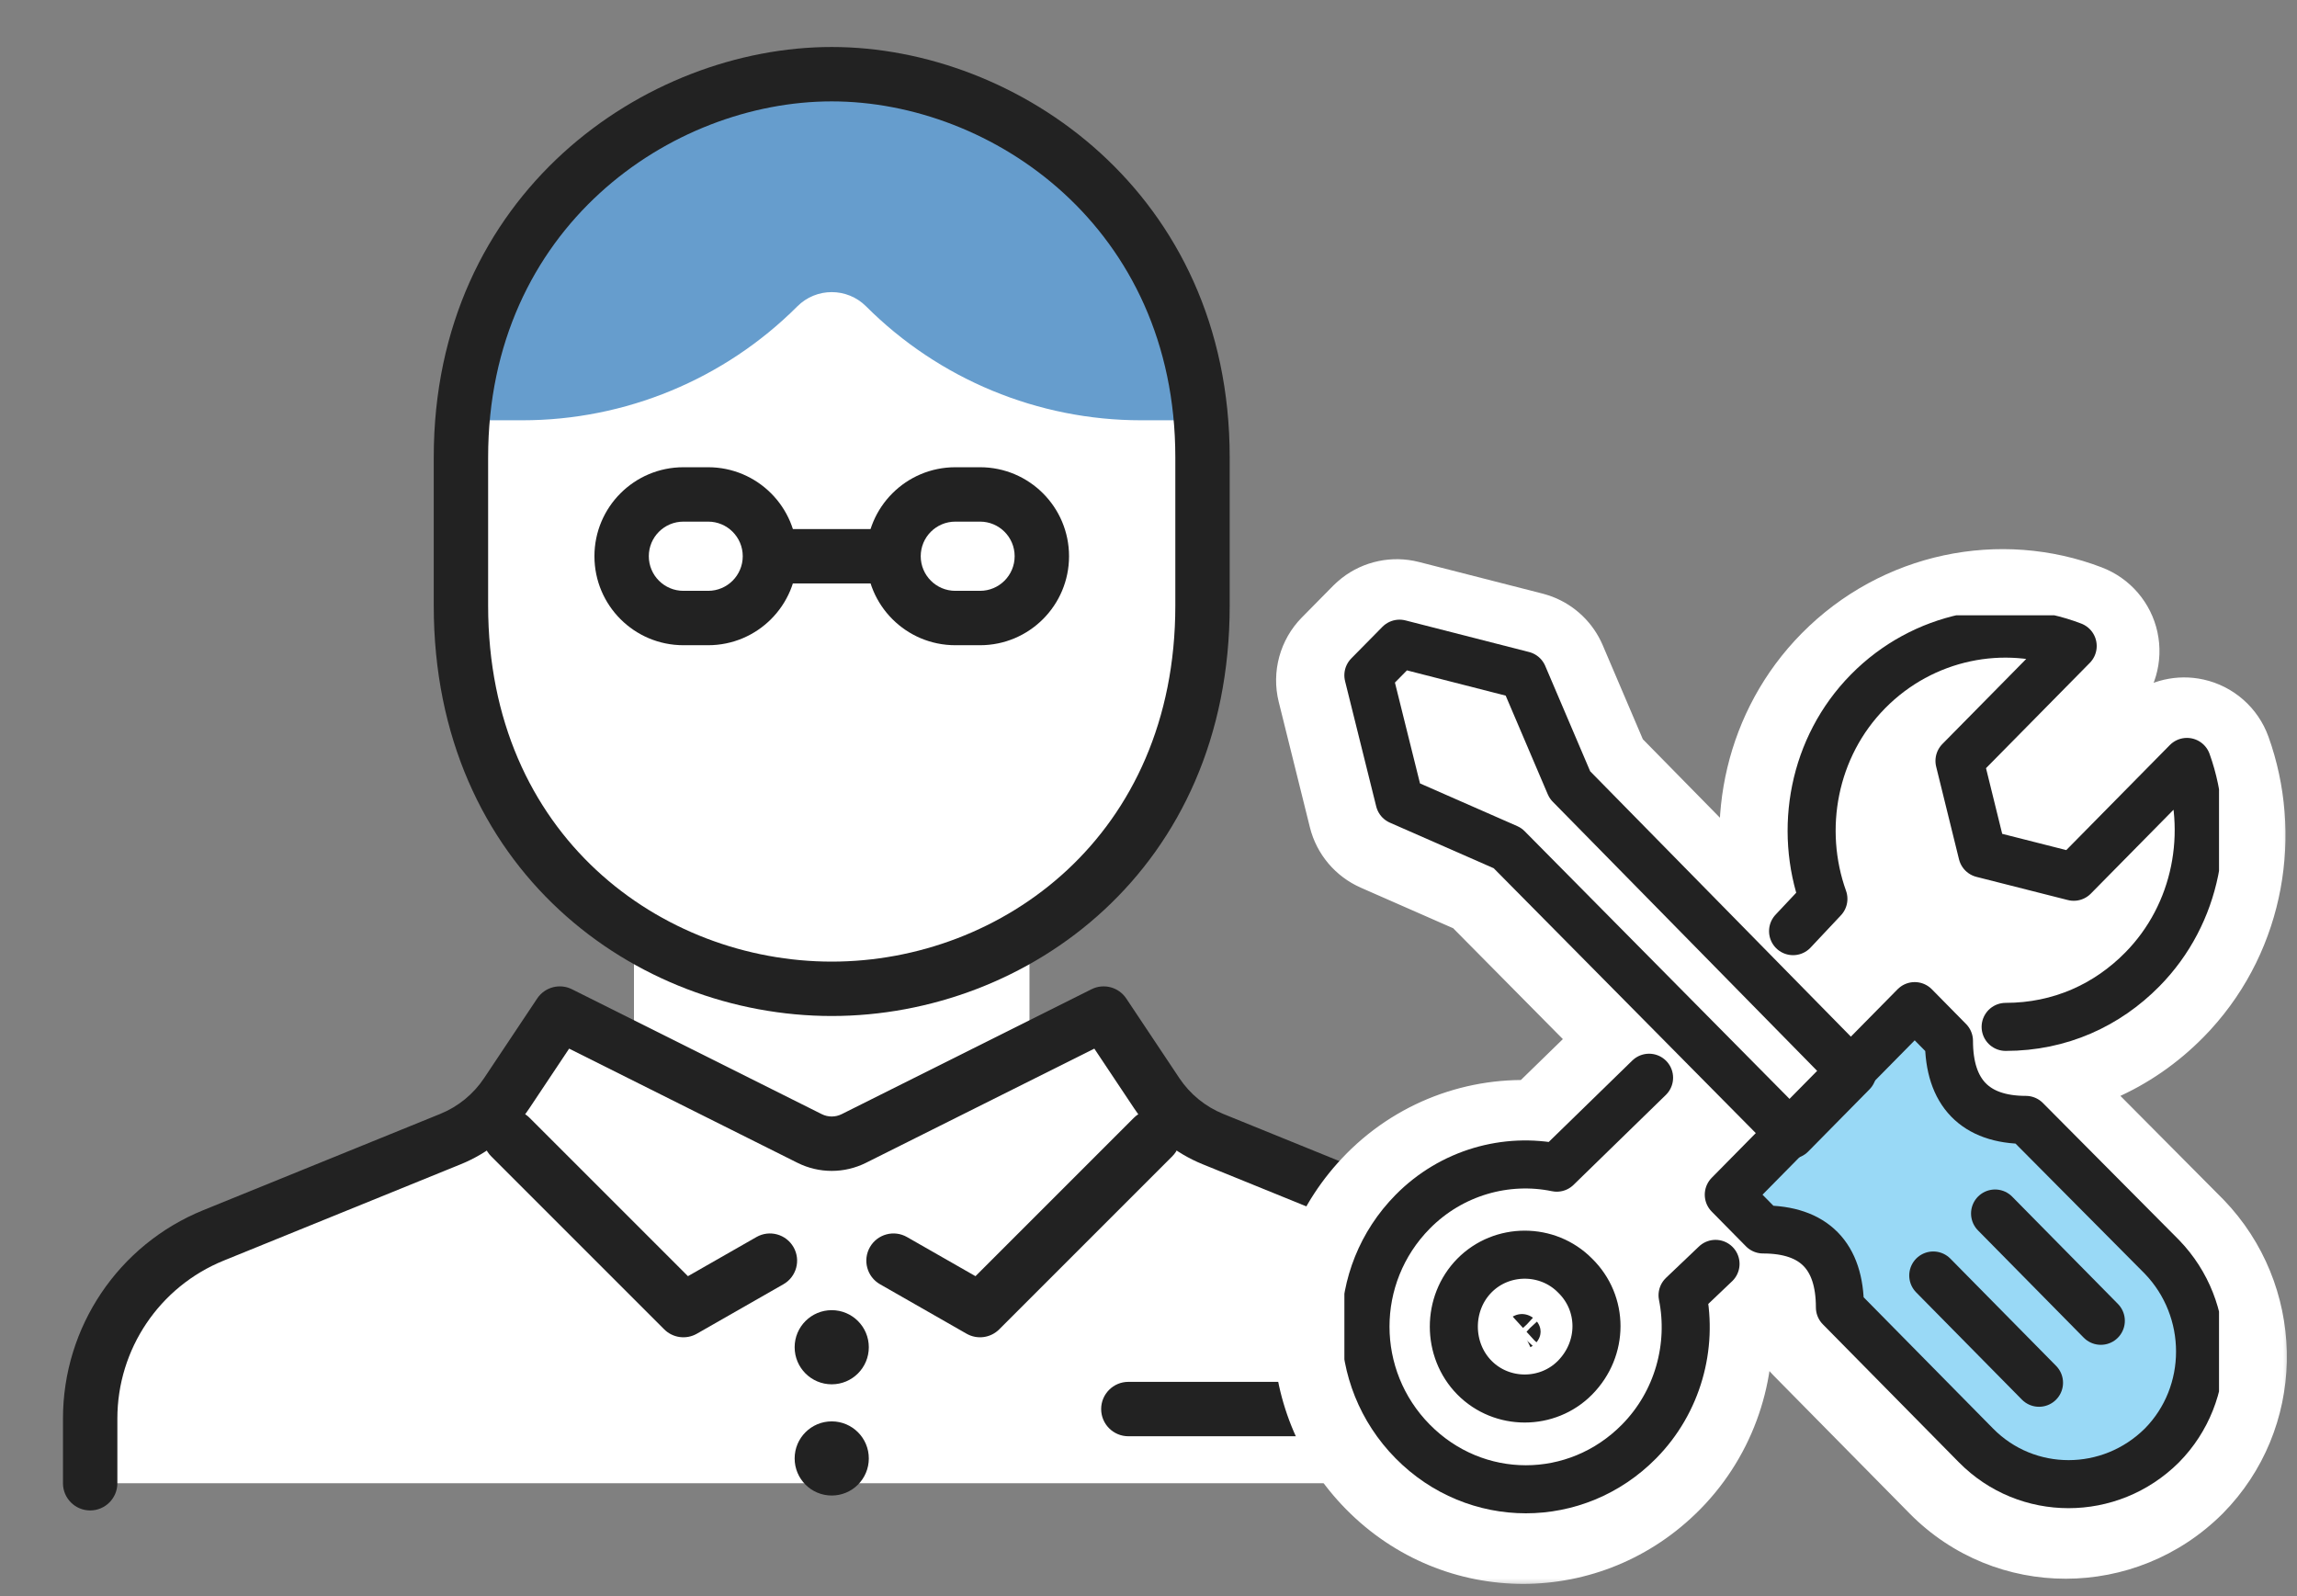 <svg width="118" height="82" viewBox="0 0 118 82" fill="none" xmlns="http://www.w3.org/2000/svg">
<rect x="0" y="0" width="118" height="82" fill="#808080" stroke="none"/>
<path d="M4.632 71.892V75.558C4.632 75.909 4.916 76.194 5.267 76.194H80.187C80.538 76.194 80.822 75.909 80.822 75.558V71.892C80.822 68.59 79.22 65.516 76.563 63.622C76.041 63.249 75.449 62.994 74.843 62.783L62.515 58.482C61.211 58.027 60.09 57.159 59.324 56.009L56.695 52.066C56.695 52.066 45.989 57.272 42.727 58.416C39.465 57.272 28.759 52.066 28.759 52.066L26.13 56.009C25.364 57.159 24.243 58.027 22.939 58.482L10.61 62.783C10.005 62.994 9.412 63.249 8.89 63.622C6.234 65.516 4.632 68.59 4.632 71.892Z" fill="white"/>
<path d="M23.679 22.86C23.679 12.34 32.207 3.812 42.727 3.812C53.246 3.812 61.775 12.34 61.775 22.86V31.749C61.775 42.269 53.246 50.797 42.727 50.797C32.207 50.797 23.679 42.269 23.679 31.749V22.86Z" fill="white"/>
<path d="M32.568 46.987H52.886V60.955H32.568V46.987Z" fill="white"/>
<path d="M42.727 3.812C30.536 3.812 23.679 15.664 23.679 21.59H26.83C32.13 21.59 37.213 19.485 40.96 15.738C41.936 14.762 43.517 14.762 44.493 15.738C48.24 19.485 53.323 21.59 58.623 21.59H61.774C61.774 15.664 54.917 3.812 42.727 3.812Z" fill="#669DCD"/>
<path fill-rule="evenodd" clip-rule="evenodd" d="M27.596 51.292C27.987 50.706 28.753 50.502 29.383 50.818L42.216 57.234C42.538 57.395 42.916 57.395 43.238 57.234L56.071 50.818C56.701 50.502 57.467 50.706 57.857 51.292L60.583 55.381C61.134 56.207 61.92 56.849 62.84 57.222L75.013 62.167C79.369 63.937 82.219 68.171 82.219 72.873V76.194C82.219 76.965 81.594 77.591 80.822 77.591C80.051 77.591 79.425 76.965 79.425 76.194V72.873C79.425 69.308 77.265 66.098 73.961 64.756L61.789 59.81C60.35 59.226 59.12 58.223 58.259 56.931L56.217 53.868L44.487 59.733C43.379 60.287 42.075 60.287 40.967 59.733L29.237 53.868L27.195 56.931C26.334 58.223 25.104 59.226 23.665 59.81L11.493 64.756C8.189 66.098 6.029 69.308 6.029 72.873V76.194C6.029 76.965 5.403 77.591 4.632 77.591C3.86 77.591 3.235 76.965 3.235 76.194V72.873C3.235 68.171 6.084 63.937 10.441 62.167L22.614 57.222C23.534 56.849 24.32 56.207 24.87 55.381L27.596 51.292Z" fill="#222222"/>
<path fill-rule="evenodd" clip-rule="evenodd" d="M56.568 72.383C56.568 71.612 57.194 70.986 57.965 70.986H69.394C70.165 70.986 70.791 71.612 70.791 72.383C70.791 73.155 70.165 73.78 69.394 73.78H57.965C57.194 73.78 56.568 73.155 56.568 72.383Z" fill="#222222"/>
<path d="M44.632 69.207C44.632 70.26 43.779 71.112 42.727 71.112C41.675 71.112 40.822 70.26 40.822 69.207C40.822 68.156 41.675 67.303 42.727 67.303C43.779 67.303 44.632 68.156 44.632 69.207Z" fill="#222222"/>
<path d="M44.632 74.92C44.632 75.972 43.779 76.825 42.727 76.825C41.675 76.825 40.822 75.972 40.822 74.92C40.822 73.868 41.675 73.016 42.727 73.016C43.779 73.016 44.632 73.868 44.632 74.92Z" fill="#222222"/>
<path fill-rule="evenodd" clip-rule="evenodd" d="M25.231 57.423C25.776 56.877 26.661 56.877 27.206 57.423L35.341 65.557L38.859 63.547C39.529 63.164 40.382 63.397 40.765 64.067C41.148 64.737 40.915 65.59 40.245 65.972L35.8 68.512C35.254 68.825 34.565 68.733 34.12 68.287L25.231 59.398C24.685 58.853 24.685 57.968 25.231 57.423Z" fill="#222222"/>
<path fill-rule="evenodd" clip-rule="evenodd" d="M60.222 57.423C59.677 56.877 58.792 56.877 58.247 57.423L50.112 65.557L46.594 63.547C45.924 63.164 45.071 63.397 44.688 64.067C44.306 64.737 44.538 65.59 45.208 65.972L49.653 68.512C50.2 68.825 50.888 68.733 51.333 68.287L60.222 59.398C60.768 58.853 60.768 57.968 60.222 57.423Z" fill="#222222"/>
<path fill-rule="evenodd" clip-rule="evenodd" d="M42.727 5.208C34.487 5.208 25.076 11.683 25.076 23.493V31.113C25.076 42.945 34.003 49.398 42.727 49.398C51.451 49.398 60.378 42.945 60.378 31.113V23.494L61.775 23.493L63.171 23.494V31.113C63.171 44.677 52.797 52.192 42.727 52.192C32.657 52.192 22.282 44.677 22.282 31.113V23.493C22.282 9.907 33.189 2.414 42.727 2.414C52.265 2.414 63.171 9.907 63.171 23.494L61.775 23.493L60.378 23.494C60.378 11.684 50.967 5.208 42.727 5.208Z" fill="#222222"/>
<path fill-rule="evenodd" clip-rule="evenodd" d="M30.537 28.573C30.537 26.049 32.583 24.002 35.108 24.002H36.378C38.903 24.002 40.949 26.049 40.949 28.573C40.949 31.098 38.903 33.145 36.378 33.145H35.108C32.583 33.145 30.537 31.098 30.537 28.573ZM35.108 26.796C34.126 26.796 33.33 27.591 33.33 28.573C33.33 29.555 34.126 30.351 35.108 30.351H36.378C37.36 30.351 38.156 29.555 38.156 28.573C38.156 27.591 37.36 26.796 36.378 26.796H35.108Z" fill="#222222"/>
<path fill-rule="evenodd" clip-rule="evenodd" d="M44.505 28.573C44.505 26.049 46.552 24.002 49.077 24.002H50.346C52.871 24.002 54.918 26.049 54.918 28.573C54.918 31.098 52.871 33.145 50.346 33.145H49.077C46.552 33.145 44.505 31.098 44.505 28.573ZM49.077 26.796C48.095 26.796 47.299 27.591 47.299 28.573C47.299 29.555 48.095 30.351 49.077 30.351H50.346C51.328 30.351 52.124 29.555 52.124 28.573C52.124 27.591 51.328 26.796 50.346 26.796H49.077Z" fill="#222222"/>
<path fill-rule="evenodd" clip-rule="evenodd" d="M45.902 29.971H39.553V27.178H45.902V29.971Z" fill="#222222"/>
<mask id="path-13-outside-1_6672_72685" maskUnits="userSpaceOnUse" x="64.772" y="27.574" width="53" height="54" fill="black">
<rect fill="white" x="64.772" y="27.574" width="53" height="54"/>
<path d="M83.807 54.656C84.297 54.267 85.012 54.305 85.457 54.763C85.903 55.22 85.921 55.935 85.52 56.415L85.435 56.508L80.693 61.128C80.399 61.414 79.982 61.535 79.581 61.452C77.533 61.027 75.303 61.576 73.634 63.064L73.307 63.375C70.55 66.172 70.55 70.644 73.307 73.44C76.055 76.227 80.434 76.227 83.182 73.44L83.489 73.109C84.959 71.413 85.507 69.137 85.084 67.042C85.001 66.626 85.137 66.197 85.444 65.905L87.137 64.291C87.631 63.821 88.412 63.84 88.882 64.334C89.352 64.827 89.333 65.609 88.839 66.079L87.615 67.244C87.956 69.961 87.122 72.82 85.151 74.952L84.941 75.173C81.226 78.94 75.265 78.94 71.55 75.173C67.846 71.415 67.846 65.399 71.55 61.641L71.768 61.428C73.877 59.422 76.716 58.569 79.417 58.924L83.712 54.74L83.807 54.656ZM70.998 32.35C71.296 32.119 71.688 32.035 72.06 32.13L78.41 33.754L78.546 33.797C78.856 33.916 79.107 34.156 79.239 34.465L81.548 39.879L94.939 53.511L97.34 51.076L97.431 50.993C97.651 50.81 97.93 50.709 98.218 50.709C98.548 50.709 98.866 50.841 99.098 51.076L100.859 52.862L100.939 52.953C101.116 53.172 101.213 53.445 101.213 53.728C101.213 54.862 101.498 55.52 101.861 55.895C102.172 56.217 102.685 56.48 103.54 56.541L103.928 56.553L104.051 56.56C104.335 56.589 104.601 56.715 104.803 56.919L111.794 63.954L111.806 63.966L112.084 64.269C114.875 67.462 114.794 72.339 111.797 75.378L111.789 75.386C108.644 78.512 103.591 78.524 100.489 75.378L93.499 68.288C93.271 68.057 93.143 67.745 93.143 67.421L93.13 67.019C93.071 66.133 92.814 65.604 92.504 65.29C92.197 64.978 91.685 64.723 90.822 64.664L90.428 64.65C90.139 64.65 89.861 64.549 89.641 64.366L89.55 64.282L87.79 62.497C87.316 62.016 87.316 61.244 87.79 60.764L90.054 58.466L76.593 44.861L71.259 42.518C70.909 42.365 70.649 42.058 70.557 41.687L68.957 35.247C68.853 34.83 68.973 34.388 69.275 34.082L70.875 32.459L70.998 32.35ZM74.904 64.745C76.811 63.001 79.817 63.059 81.651 64.919H81.65C83.547 66.784 83.578 69.749 81.827 71.709L81.651 71.895C79.817 73.755 76.811 73.814 74.904 72.07L74.723 71.895C72.84 69.985 72.84 66.829 74.723 64.919L74.904 64.745ZM79.893 66.652C79.024 65.771 77.599 65.716 76.661 66.487L76.48 66.652C75.544 67.602 75.544 69.213 76.48 70.163L76.661 70.329C77.599 71.1 79.024 71.044 79.893 70.163L80.069 69.966C80.836 69.021 80.818 67.733 80.079 66.851L79.912 66.67L79.893 66.652ZM94.946 34.906C98.121 31.686 102.802 30.767 106.778 32.294C107.166 32.443 107.453 32.778 107.541 33.184C107.629 33.591 107.507 34.016 107.214 34.312L101.882 39.719L102.713 43.093L106.007 43.928L111.327 38.532L111.444 38.428C111.732 38.202 112.108 38.113 112.47 38.193C112.884 38.285 113.223 38.583 113.367 38.982C114.752 42.847 114.02 47.405 111.081 50.62L110.789 50.927C108.772 52.972 106.045 54.244 102.891 54.244C102.21 54.244 101.657 53.691 101.657 53.01C101.657 52.328 102.21 51.776 102.891 51.776C105.345 51.776 107.45 50.798 109.032 49.194L109.258 48.956C111.051 46.994 111.801 44.369 111.515 41.854L107.268 46.164C106.961 46.476 106.51 46.602 106.085 46.494L101.39 45.303C100.949 45.191 100.605 44.845 100.496 44.403L99.321 39.639C99.218 39.223 99.34 38.784 99.641 38.478L103.948 34.109C101.38 33.784 98.674 34.639 96.703 36.639C94.228 39.148 93.561 42.863 94.692 46.017C94.848 46.454 94.746 46.941 94.428 47.279L92.871 48.937C92.404 49.434 91.622 49.458 91.125 48.991C90.629 48.524 90.605 47.743 91.072 47.247L92.132 46.118C91.046 42.294 91.957 37.938 94.946 34.906Z"/>
</mask>
<path d="M83.807 54.656C84.297 54.267 85.012 54.305 85.457 54.763C85.903 55.22 85.921 55.935 85.52 56.415L85.435 56.508L80.693 61.128C80.399 61.414 79.982 61.535 79.581 61.452C77.533 61.027 75.303 61.576 73.634 63.064L73.307 63.375C70.55 66.172 70.55 70.644 73.307 73.44C76.055 76.227 80.434 76.227 83.182 73.44L83.489 73.109C84.959 71.413 85.507 69.137 85.084 67.042C85.001 66.626 85.137 66.197 85.444 65.905L87.137 64.291C87.631 63.821 88.412 63.84 88.882 64.334C89.352 64.827 89.333 65.609 88.839 66.079L87.615 67.244C87.956 69.961 87.122 72.82 85.151 74.952L84.941 75.173C81.226 78.94 75.265 78.94 71.55 75.173C67.846 71.415 67.846 65.399 71.55 61.641L71.768 61.428C73.877 59.422 76.716 58.569 79.417 58.924L83.712 54.74L83.807 54.656ZM70.998 32.35C71.296 32.119 71.688 32.035 72.06 32.13L78.41 33.754L78.546 33.797C78.856 33.916 79.107 34.156 79.239 34.465L81.548 39.879L94.939 53.511L97.34 51.076L97.431 50.993C97.651 50.81 97.93 50.709 98.218 50.709C98.548 50.709 98.866 50.841 99.098 51.076L100.859 52.862L100.939 52.953C101.116 53.172 101.213 53.445 101.213 53.728C101.213 54.862 101.498 55.52 101.861 55.895C102.172 56.217 102.685 56.48 103.54 56.541L103.928 56.553L104.051 56.56C104.335 56.589 104.601 56.715 104.803 56.919L111.794 63.954L111.806 63.966L112.084 64.269C114.875 67.462 114.794 72.339 111.797 75.378L111.789 75.386C108.644 78.512 103.591 78.524 100.489 75.378L93.499 68.288C93.271 68.057 93.143 67.745 93.143 67.421L93.13 67.019C93.071 66.133 92.814 65.604 92.504 65.29C92.197 64.978 91.685 64.723 90.822 64.664L90.428 64.65C90.139 64.65 89.861 64.549 89.641 64.366L89.55 64.282L87.79 62.497C87.316 62.016 87.316 61.244 87.79 60.764L90.054 58.466L76.593 44.861L71.259 42.518C70.909 42.365 70.649 42.058 70.557 41.687L68.957 35.247C68.853 34.83 68.973 34.388 69.275 34.082L70.875 32.459L70.998 32.35ZM74.904 64.745C76.811 63.001 79.817 63.059 81.651 64.919H81.65C83.547 66.784 83.578 69.749 81.827 71.709L81.651 71.895C79.817 73.755 76.811 73.814 74.904 72.07L74.723 71.895C72.84 69.985 72.84 66.829 74.723 64.919L74.904 64.745ZM79.893 66.652C79.024 65.771 77.599 65.716 76.661 66.487L76.48 66.652C75.544 67.602 75.544 69.213 76.48 70.163L76.661 70.329C77.599 71.1 79.024 71.044 79.893 70.163L80.069 69.966C80.836 69.021 80.818 67.733 80.079 66.851L79.912 66.67L79.893 66.652ZM94.946 34.906C98.121 31.686 102.802 30.767 106.778 32.294C107.166 32.443 107.453 32.778 107.541 33.184C107.629 33.591 107.507 34.016 107.214 34.312L101.882 39.719L102.713 43.093L106.007 43.928L111.327 38.532L111.444 38.428C111.732 38.202 112.108 38.113 112.47 38.193C112.884 38.285 113.223 38.583 113.367 38.982C114.752 42.847 114.02 47.405 111.081 50.62L110.789 50.927C108.772 52.972 106.045 54.244 102.891 54.244C102.21 54.244 101.657 53.691 101.657 53.01C101.657 52.328 102.21 51.776 102.891 51.776C105.345 51.776 107.45 50.798 109.032 49.194L109.258 48.956C111.051 46.994 111.801 44.369 111.515 41.854L107.268 46.164C106.961 46.476 106.51 46.602 106.085 46.494L101.39 45.303C100.949 45.191 100.605 44.845 100.496 44.403L99.321 39.639C99.218 39.223 99.34 38.784 99.641 38.478L103.948 34.109C101.38 33.784 98.674 34.639 96.703 36.639C94.228 39.148 93.561 42.863 94.692 46.017C94.848 46.454 94.746 46.941 94.428 47.279L92.871 48.937C92.404 49.434 91.622 49.458 91.125 48.991C90.629 48.524 90.605 47.743 91.072 47.247L92.132 46.118C91.046 42.294 91.957 37.938 94.946 34.906Z" fill="white"/>
<path d="M83.807 54.656L81.714 52.021C81.667 52.058 81.62 52.098 81.575 52.138L83.807 54.656ZM85.457 54.763L87.868 52.415L87.867 52.414L85.457 54.763ZM85.52 56.415L88.002 58.688C88.035 58.651 88.068 58.614 88.1 58.576L85.52 56.415ZM85.435 56.508L87.783 58.918C87.829 58.873 87.874 58.828 87.917 58.78L85.435 56.508ZM80.693 61.128L83.04 63.539L83.041 63.538L80.693 61.128ZM79.581 61.452L78.897 64.747L78.897 64.747L79.581 61.452ZM73.634 63.064L71.394 60.553C71.368 60.576 71.343 60.599 71.317 60.623L73.634 63.064ZM73.307 63.375L70.99 60.934C70.963 60.96 70.936 60.986 70.91 61.013L73.307 63.375ZM73.307 73.44L70.91 75.803L70.911 75.803L73.307 73.44ZM83.182 73.44L85.578 75.803C85.603 75.778 85.627 75.753 85.651 75.727L83.182 73.44ZM83.489 73.109L85.958 75.396C85.983 75.369 86.007 75.341 86.032 75.313L83.489 73.109ZM85.084 67.042L81.785 67.706L81.785 67.707L85.084 67.042ZM85.444 65.905L87.764 68.342L87.766 68.341L85.444 65.905ZM87.137 64.291L84.817 61.853L84.815 61.855L87.137 64.291ZM88.882 64.334L91.32 62.014L91.319 62.013L88.882 64.334ZM88.839 66.079L91.159 68.517L91.16 68.516L88.839 66.079ZM87.615 67.244L85.295 64.806C84.521 65.542 84.142 66.603 84.276 67.663L87.615 67.244ZM85.151 74.952L87.589 77.272C87.6 77.26 87.611 77.248 87.622 77.237L85.151 74.952ZM84.941 75.173L87.337 77.535C87.351 77.521 87.365 77.507 87.379 77.492L84.941 75.173ZM71.55 75.173L69.154 77.535L69.154 77.535L71.55 75.173ZM71.55 61.641L69.192 59.24C69.179 59.253 69.166 59.266 69.154 59.279L71.55 61.641ZM71.768 61.428L69.449 58.989C69.436 59.002 69.423 59.014 69.41 59.026L71.768 61.428ZM79.417 58.924L78.979 62.26C80.001 62.394 81.028 62.053 81.766 61.334L79.417 58.924ZM83.712 54.74L81.48 52.222C81.44 52.257 81.402 52.293 81.364 52.329L83.712 54.74ZM70.998 32.35L68.934 29.692C68.875 29.738 68.818 29.785 68.763 29.834L70.998 32.35ZM72.06 32.13L72.894 28.869L72.892 28.869L72.06 32.13ZM78.41 33.754L79.419 30.543C79.361 30.525 79.302 30.508 79.243 30.493L78.41 33.754ZM78.546 33.797L79.752 30.655C79.688 30.63 79.622 30.607 79.555 30.586L78.546 33.797ZM79.239 34.465L82.334 33.144L82.334 33.143L79.239 34.465ZM81.548 39.879L78.453 41.199C78.618 41.585 78.853 41.937 79.147 42.237L81.548 39.879ZM94.939 53.511L92.538 55.869C93.17 56.512 94.034 56.875 94.935 56.876C95.837 56.877 96.702 56.516 97.335 55.874L94.939 53.511ZM97.34 51.076L95.07 48.592C95.027 48.631 94.985 48.671 94.944 48.713L97.34 51.076ZM97.431 50.993L95.282 48.403C95.241 48.437 95.2 48.473 95.161 48.509L97.431 50.993ZM98.218 50.709V47.343L98.216 47.343L98.218 50.709ZM99.098 51.076L101.495 48.714L101.494 48.713L99.098 51.076ZM100.859 52.862L103.383 50.636C103.342 50.59 103.299 50.544 103.255 50.5L100.859 52.862ZM100.939 52.953L103.555 50.837C103.525 50.799 103.495 50.763 103.463 50.727L100.939 52.953ZM101.213 53.728H104.579V53.727L101.213 53.728ZM101.861 55.895L99.441 58.234L99.441 58.234L101.861 55.895ZM103.54 56.541L103.303 59.898C103.345 59.901 103.388 59.903 103.43 59.904L103.54 56.541ZM103.928 56.553L104.115 53.193C104.089 53.192 104.064 53.191 104.038 53.19L103.928 56.553ZM104.051 56.56L104.386 53.212C104.337 53.207 104.287 53.203 104.238 53.2L104.051 56.56ZM104.803 56.919L102.416 59.291L102.416 59.291L104.803 56.919ZM111.794 63.954L109.407 66.326L109.415 66.334L111.794 63.954ZM111.806 63.966L114.287 61.692C114.254 61.656 114.22 61.621 114.186 61.586L111.806 63.966ZM112.084 64.269L114.618 62.054C114.601 62.035 114.583 62.015 114.565 61.996L112.084 64.269ZM111.797 75.378L114.177 77.757C114.183 77.752 114.188 77.746 114.194 77.74L111.797 75.378ZM111.789 75.386L114.161 77.773L114.168 77.766L111.789 75.386ZM100.489 75.378L98.092 77.74L98.092 77.741L100.489 75.378ZM93.499 68.288L91.101 70.65L91.102 70.651L93.499 68.288ZM93.143 67.421H96.508C96.508 67.385 96.508 67.35 96.507 67.314L93.143 67.421ZM93.13 67.019L96.494 66.913C96.493 66.874 96.491 66.834 96.488 66.795L93.13 67.019ZM92.504 65.29L94.901 62.927L94.9 62.926L92.504 65.29ZM90.822 64.664L91.052 61.306C91.014 61.304 90.977 61.302 90.939 61.301L90.822 64.664ZM90.428 64.65L90.545 61.287C90.507 61.286 90.468 61.285 90.43 61.285L90.428 64.65ZM89.641 64.366L87.356 66.837C87.401 66.878 87.446 66.918 87.493 66.956L89.641 64.366ZM89.55 64.282L87.154 66.645C87.191 66.682 87.228 66.718 87.265 66.753L89.55 64.282ZM87.79 62.497L85.393 64.859L85.394 64.86L87.79 62.497ZM87.79 60.764L90.186 63.126L90.186 63.126L87.79 60.764ZM90.054 58.466L92.451 60.828C93.744 59.516 93.742 57.408 92.446 56.099L90.054 58.466ZM76.593 44.861L78.985 42.494C78.687 42.193 78.335 41.95 77.947 41.78L76.593 44.861ZM71.259 42.518L69.906 45.599L69.906 45.6L71.259 42.518ZM70.557 41.687L67.291 42.499L67.291 42.5L70.557 41.687ZM68.957 35.247L65.69 36.058L65.691 36.059L68.957 35.247ZM69.275 34.082L66.879 31.719L66.878 31.719L69.275 34.082ZM70.875 32.459L68.641 29.942C68.585 29.992 68.531 30.043 68.479 30.096L70.875 32.459ZM74.904 64.745L72.633 62.262C72.612 62.281 72.591 62.3 72.57 62.32L74.904 64.745ZM81.651 64.919V68.284C83.008 68.284 84.232 67.469 84.755 66.218C85.279 64.966 85 63.522 84.047 62.556L81.651 64.919ZM81.65 64.919V61.553C80.284 61.553 79.053 62.38 78.535 63.644C78.018 64.909 78.316 66.36 79.29 67.318L81.65 64.919ZM81.827 71.709L84.276 74.017C84.296 73.995 84.316 73.973 84.336 73.951L81.827 71.709ZM81.651 71.895L84.047 74.258C84.065 74.24 84.082 74.222 84.1 74.203L81.651 71.895ZM74.904 72.07L72.564 74.489C72.586 74.511 72.609 74.532 72.633 74.554L74.904 72.07ZM74.723 71.895L72.326 74.258C72.345 74.277 72.364 74.295 72.383 74.314L74.723 71.895ZM74.723 64.919L72.39 62.494C72.368 62.514 72.347 62.535 72.327 62.556L74.723 64.919ZM79.893 66.652L77.497 69.015C77.523 69.042 77.551 69.069 77.579 69.095L79.893 66.652ZM76.661 66.487L74.523 63.888C74.478 63.925 74.434 63.963 74.391 64.002L76.661 66.487ZM76.48 66.652L74.21 64.168C74.167 64.207 74.124 64.248 74.083 64.29L76.48 66.652ZM76.48 70.163L74.083 72.525C74.122 72.565 74.162 72.603 74.203 72.641L76.48 70.163ZM76.661 70.329L74.383 72.807C74.429 72.849 74.476 72.889 74.524 72.929L76.661 70.329ZM79.893 70.163L82.289 72.526C82.329 72.486 82.368 72.444 82.406 72.402L79.893 70.163ZM80.069 69.966L82.581 72.204C82.616 72.166 82.649 72.127 82.681 72.087L80.069 69.966ZM80.079 66.851L82.658 64.689C82.623 64.647 82.587 64.607 82.55 64.567L80.079 66.851ZM79.912 66.67L82.382 64.385C82.332 64.331 82.28 64.278 82.226 64.227L79.912 66.67ZM94.946 34.906L92.549 32.543L92.549 32.543L94.946 34.906ZM106.778 32.294L107.985 29.153L107.985 29.152L106.778 32.294ZM107.541 33.184L110.831 32.474L110.831 32.472L107.541 33.184ZM107.214 34.312L109.61 36.675L109.611 36.675L107.214 34.312ZM101.882 39.719L99.486 37.355C98.665 38.188 98.335 39.388 98.615 40.523L101.882 39.719ZM102.713 43.093L99.446 43.897C99.743 45.104 100.681 46.049 101.886 46.355L102.713 43.093ZM106.007 43.928L105.18 47.19C106.338 47.483 107.565 47.141 108.404 46.29L106.007 43.928ZM111.327 38.532L109.087 36.02C109.033 36.068 108.981 36.118 108.93 36.169L111.327 38.532ZM111.444 38.428L109.368 35.779C109.312 35.823 109.257 35.868 109.204 35.916L111.444 38.428ZM112.47 38.193L113.195 34.907L113.194 34.907L112.47 38.193ZM113.367 38.982L116.535 37.847L116.534 37.846L113.367 38.982ZM111.081 50.62L113.518 52.941C113.533 52.924 113.549 52.908 113.564 52.891L111.081 50.62ZM110.789 50.927L113.185 53.289C113.199 53.275 113.212 53.261 113.226 53.247L110.789 50.927ZM102.891 54.244L102.891 57.609H102.891L102.891 54.244ZM101.657 53.01L98.291 53.008V53.01H101.657ZM102.891 51.776L102.891 48.411H102.891L102.891 51.776ZM109.032 49.194L111.428 51.557C111.442 51.542 111.456 51.528 111.471 51.513L109.032 49.194ZM109.258 48.956L111.697 51.275C111.712 51.259 111.727 51.243 111.742 51.227L109.258 48.956ZM111.515 41.854L114.859 41.474C114.712 40.185 113.839 39.096 112.613 38.673C111.388 38.25 110.028 38.569 109.118 39.492L111.515 41.854ZM107.268 46.164L109.664 48.526L109.665 48.526L107.268 46.164ZM106.085 46.494L105.258 49.756L105.259 49.756L106.085 46.494ZM101.39 45.303L100.562 48.565L100.563 48.566L101.39 45.303ZM100.496 44.403L97.228 45.209L97.228 45.21L100.496 44.403ZM99.321 39.639L96.053 40.443L96.053 40.445L99.321 39.639ZM99.641 38.478L102.037 40.841L102.038 40.841L99.641 38.478ZM103.948 34.109L106.344 36.472C107.243 35.56 107.547 34.218 107.128 33.008C106.709 31.799 105.64 30.931 104.37 30.771L103.948 34.109ZM96.703 36.639L94.306 34.276L94.306 34.276L96.703 36.639ZM94.692 46.017L97.86 44.882L97.86 44.882L94.692 46.017ZM94.428 47.279L91.976 44.974L91.975 44.975L94.428 47.279ZM92.871 48.937L95.322 51.243L95.323 51.241L92.871 48.937ZM91.125 48.991L88.819 51.442L88.821 51.443L91.125 48.991ZM91.072 47.247L88.619 44.943L88.619 44.943L91.072 47.247ZM92.132 46.118L94.585 48.422C95.395 47.56 95.693 46.336 95.369 45.198L92.132 46.118ZM83.807 54.656L85.9 57.292C85.05 57.967 83.818 57.902 83.047 57.111L85.457 54.763L87.867 52.414C86.205 50.708 83.544 50.568 81.714 52.021L83.807 54.656ZM85.457 54.763L83.046 57.11C82.274 56.317 82.246 55.083 82.94 54.254L85.52 56.415L88.1 58.576C89.597 56.788 89.533 54.124 87.868 52.415L85.457 54.763ZM85.52 56.415L83.038 54.142L82.953 54.235L85.435 56.508L87.917 58.78L88.002 58.688L85.52 56.415ZM85.435 56.508L83.087 54.097L78.344 58.717L80.693 61.128L83.041 63.538L87.783 58.918L85.435 56.508ZM80.693 61.128L78.345 58.717C78.853 58.222 79.572 58.013 80.264 58.157L79.581 61.452L78.897 64.747C80.392 65.057 81.945 64.605 83.04 63.539L80.693 61.128ZM79.581 61.452L80.264 58.157C77.19 57.519 73.872 58.343 71.394 60.553L73.634 63.064L75.874 65.576C76.734 64.809 77.876 64.535 78.897 64.747L79.581 61.452ZM73.634 63.064L71.317 60.623L70.99 60.934L73.307 63.375L75.624 65.816L75.951 65.505L73.634 63.064ZM73.307 63.375L70.91 61.013C66.862 65.119 66.862 71.696 70.91 75.803L73.307 73.44L75.704 71.078C74.238 69.591 74.238 67.224 75.704 65.737L73.307 63.375ZM73.307 73.44L70.911 75.803C74.977 79.927 81.513 79.926 85.578 75.803L83.182 73.44L80.786 71.077C79.356 72.528 77.133 72.528 75.704 71.078L73.307 73.44ZM83.182 73.44L85.651 75.727L85.958 75.396L83.489 73.109L81.02 70.822L80.713 71.153L83.182 73.44ZM83.489 73.109L86.032 75.313C88.204 72.807 89.006 69.464 88.383 66.376L85.084 67.042L81.785 67.707C82.008 68.81 81.713 70.019 80.946 70.905L83.489 73.109ZM85.084 67.042L88.383 66.378C88.529 67.1 88.291 67.84 87.764 68.342L85.444 65.905L83.123 63.468C81.982 64.554 81.473 66.153 81.785 67.706L85.084 67.042ZM85.444 65.905L87.766 68.341L89.459 66.727L87.137 64.291L84.815 61.855L83.122 63.469L85.444 65.905ZM87.137 64.291L89.457 66.728C88.604 67.54 87.257 67.506 86.445 66.655L88.882 64.334L91.319 62.013C89.568 60.175 86.657 60.102 84.817 61.853L87.137 64.291ZM88.882 64.334L86.445 66.654C85.633 65.801 85.667 64.453 86.519 63.642L88.839 66.079L91.16 68.516C92.999 66.765 93.071 63.853 91.32 62.014L88.882 64.334ZM88.839 66.079L86.52 63.641L85.295 64.806L87.615 67.244L89.934 69.682L91.159 68.517L88.839 66.079ZM87.615 67.244L84.276 67.663C84.498 69.435 83.95 71.294 82.68 72.667L85.151 74.952L87.622 77.237C90.294 74.347 91.414 70.487 90.954 66.825L87.615 67.244ZM85.151 74.952L82.713 72.632L82.503 72.853L84.941 75.173L87.379 77.492L87.589 77.272L85.151 74.952ZM84.941 75.173L82.544 72.81C80.148 75.241 76.343 75.241 73.947 72.81L71.55 75.173L69.154 77.535C74.186 82.64 82.305 82.64 87.337 77.535L84.941 75.173ZM71.55 75.173L73.947 72.81C71.534 70.362 71.534 66.452 73.947 64.004L71.55 61.641L69.154 59.279C64.157 64.347 64.157 72.467 69.154 77.535L71.55 75.173ZM71.55 61.641L73.908 64.043L74.126 63.829L71.768 61.428L69.41 59.026L69.192 59.24L71.55 61.641ZM71.768 61.428L74.087 63.866C75.441 62.578 77.26 62.035 78.979 62.26L79.417 58.924L79.856 55.587C76.173 55.103 72.312 56.265 69.449 58.989L71.768 61.428ZM79.417 58.924L81.766 61.334L86.061 57.151L83.712 54.74L81.364 52.329L77.069 56.513L79.417 58.924ZM83.712 54.74L85.945 57.258L86.04 57.174L83.807 54.656L81.575 52.138L81.48 52.222L83.712 54.74ZM70.998 32.35L73.061 35.008C72.544 35.41 71.869 35.554 71.228 35.39L72.06 32.13L72.892 28.869C71.508 28.515 70.048 28.827 68.934 29.692L70.998 32.35ZM72.06 32.13L71.226 35.39L77.576 37.014L78.41 33.754L79.243 30.493L72.894 28.869L72.06 32.13ZM78.41 33.754L77.401 36.964L77.537 37.007L78.546 33.797L79.555 30.586L79.419 30.543L78.41 33.754ZM78.546 33.797L77.34 36.938C76.801 36.731 76.37 36.316 76.144 35.787L79.239 34.465L82.334 33.143C81.844 31.996 80.911 31.1 79.752 30.655L78.546 33.797ZM79.239 34.465L76.143 35.785L78.453 41.199L81.548 39.879L84.644 38.558L82.334 33.144L79.239 34.465ZM81.548 39.879L79.147 42.237L92.538 55.869L94.939 53.511L97.34 51.152L83.949 37.52L81.548 39.879ZM94.939 53.511L97.335 55.874L99.736 53.439L97.34 51.076L94.944 48.713L92.543 51.147L94.939 53.511ZM97.34 51.076L99.611 53.56L99.701 53.477L97.431 50.993L95.161 48.509L95.07 48.592L97.34 51.076ZM97.431 50.993L99.58 53.583C99.199 53.899 98.718 54.074 98.22 54.074L98.218 50.709L98.216 47.343C97.141 47.344 96.104 47.721 95.282 48.403L97.431 50.993ZM98.218 50.709L98.218 54.074C97.654 54.074 97.107 53.849 96.702 53.439L99.098 51.076L101.494 48.713C100.626 47.832 99.443 47.343 98.218 47.343V50.709ZM99.098 51.076L96.701 53.438L98.462 55.225L100.859 52.862L103.255 50.5L101.495 48.714L99.098 51.076ZM100.859 52.862L98.335 55.088L98.415 55.179L100.939 52.953L103.463 50.727L103.383 50.636L100.859 52.862ZM100.939 52.953L98.322 55.069C98.017 54.691 97.848 54.219 97.848 53.729L101.213 53.728L104.579 53.727C104.578 52.671 104.215 51.651 103.555 50.837L100.939 52.953ZM101.213 53.728H97.848C97.848 55.393 98.27 57.022 99.441 58.234L101.861 55.895L104.281 53.557C104.381 53.66 104.455 53.762 104.508 53.852C104.56 53.942 104.586 54.009 104.597 54.041C104.616 54.101 104.579 54.022 104.579 53.728H101.213ZM101.861 55.895L99.441 58.234C100.467 59.295 101.84 59.794 103.303 59.898L103.54 56.541L103.778 53.184C103.642 53.174 103.665 53.158 103.785 53.207C103.916 53.262 104.101 53.37 104.28 53.556L101.861 55.895ZM103.54 56.541L103.43 59.904L103.818 59.917L103.928 56.553L104.038 53.19L103.651 53.177L103.54 56.541ZM103.928 56.553L103.741 59.914L103.865 59.92L104.051 56.56L104.238 53.2L104.115 53.193L103.928 56.553ZM104.051 56.56L103.716 59.909C103.222 59.859 102.763 59.64 102.416 59.291L104.803 56.919L107.19 54.547C106.438 53.79 105.447 53.318 104.386 53.212L104.051 56.56ZM104.803 56.919L102.416 59.291L109.407 66.326L111.794 63.954L114.181 61.582L107.19 54.547L104.803 56.919ZM111.794 63.954L109.415 66.334L109.426 66.345L111.806 63.966L114.186 61.586L114.174 61.574L111.794 63.954ZM111.806 63.966L109.325 66.239L109.603 66.543L112.084 64.269L114.565 61.996L114.287 61.692L111.806 63.966ZM112.084 64.269L109.551 66.484C111.21 68.382 111.131 71.26 109.401 73.015L111.797 75.378L114.194 77.74C118.457 73.417 118.541 66.541 114.618 62.054L112.084 64.269ZM111.797 75.378L109.418 72.998L109.409 73.007L111.789 75.386L114.168 77.766L114.177 77.757L111.797 75.378ZM111.789 75.386L109.416 73C107.57 74.835 104.656 74.811 102.885 73.015L100.489 75.378L98.092 77.741C102.527 82.238 109.719 82.189 114.161 77.773L111.789 75.386ZM100.489 75.378L102.885 73.015L95.895 65.925L93.499 68.288L91.102 70.651L98.092 77.74L100.489 75.378ZM93.499 68.288L95.895 65.926C96.288 66.325 96.508 66.861 96.508 67.421H93.143H89.778C89.778 68.629 90.254 69.79 91.101 70.65L93.499 68.288ZM93.143 67.421L96.507 67.314L96.494 66.913L93.13 67.019L89.767 67.126L89.779 67.527L93.143 67.421ZM93.13 67.019L96.488 66.795C96.392 65.357 95.933 63.974 94.901 62.927L92.504 65.29L90.108 67.653C89.917 67.459 89.819 67.273 89.777 67.165C89.739 67.068 89.761 67.074 89.772 67.244L93.13 67.019ZM92.504 65.29L94.9 62.926C93.863 61.876 92.488 61.405 91.052 61.306L90.822 64.664L90.591 68.021C90.743 68.032 90.731 68.051 90.618 68.005C90.492 67.955 90.301 67.848 90.109 67.654L92.504 65.29ZM90.822 64.664L90.939 61.301L90.545 61.287L90.428 64.65L90.311 68.013L90.705 68.027L90.822 64.664ZM90.428 64.65L90.43 61.285C90.929 61.285 91.409 61.46 91.79 61.776L89.641 64.366L87.493 66.956C88.314 67.637 89.35 68.015 90.427 68.016L90.428 64.65ZM89.641 64.366L91.926 61.895L91.835 61.811L89.55 64.282L87.265 66.753L87.356 66.837L89.641 64.366ZM89.55 64.282L91.946 61.919L90.185 60.134L87.79 62.497L85.394 64.86L87.154 66.645L89.55 64.282ZM87.79 62.497L90.186 60.134C91.004 60.964 91.004 62.296 90.186 63.126L87.79 60.764L85.393 58.401C83.628 60.191 83.628 63.069 85.393 64.859L87.79 62.497ZM87.79 60.764L90.186 63.126L92.451 60.828L90.054 58.466L87.657 56.103L85.393 58.401L87.79 60.764ZM90.054 58.466L92.446 56.099L78.985 42.494L76.593 44.861L74.201 47.228L87.662 60.833L90.054 58.466ZM76.593 44.861L77.947 41.78L72.612 39.437L71.259 42.518L69.906 45.6L75.24 47.942L76.593 44.861ZM71.259 42.518L72.613 39.437C73.21 39.7 73.661 40.226 73.823 40.874L70.557 41.687L67.291 42.5C67.637 43.89 68.609 45.03 69.906 45.599L71.259 42.518ZM70.557 41.687L73.823 40.876L72.222 34.435L68.957 35.247L65.691 36.059L67.291 42.499L70.557 41.687ZM68.957 35.247L72.223 34.436C72.4 35.151 72.196 35.912 71.671 36.444L69.275 34.082L66.878 31.719C65.751 32.863 65.306 34.509 65.69 36.058L68.957 35.247ZM69.275 34.082L71.671 36.445L73.272 34.822L70.875 32.459L68.479 30.096L66.879 31.719L69.275 34.082ZM70.875 32.459L73.11 34.975L73.232 34.867L70.998 32.35L68.763 29.834L68.641 29.942L70.875 32.459ZM74.904 64.745L77.175 67.228C77.756 66.696 78.7 66.719 79.254 67.281L81.651 64.919L84.047 62.556C80.933 59.398 75.865 59.305 72.633 62.262L74.904 64.745ZM81.651 64.919V61.553H81.65V64.919V68.284H81.651V64.919ZM81.65 64.919L79.29 67.318C79.858 67.876 79.917 68.795 79.317 69.467L81.827 71.709L84.336 73.951C87.238 70.703 87.235 65.691 84.009 62.519L81.65 64.919ZM81.827 71.709L79.377 69.401L79.202 69.587L81.651 71.895L84.1 74.203L84.276 74.017L81.827 71.709ZM81.651 71.895L79.254 69.533C78.699 70.096 77.756 70.118 77.175 69.587L74.904 72.07L72.633 74.554C75.866 77.51 80.934 77.415 84.047 74.258L81.651 71.895ZM74.904 72.07L77.244 69.652L77.063 69.477L74.723 71.895L72.383 74.314L72.564 74.489L74.904 72.07ZM74.723 71.895L77.12 69.533C76.528 68.932 76.528 67.882 77.12 67.281L74.723 64.919L72.327 62.556C69.151 65.777 69.151 71.037 72.326 74.258L74.723 71.895ZM74.723 64.919L77.056 67.344L77.237 67.17L74.904 64.745L72.57 62.32L72.39 62.494L74.723 64.919ZM79.893 66.652L82.29 64.29C80.177 62.147 76.783 62.03 74.523 63.888L76.661 66.487L78.798 69.087C78.586 69.261 78.346 69.321 78.144 69.311C77.937 69.302 77.694 69.215 77.497 69.015L79.893 66.652ZM76.661 66.487L74.391 64.002L74.21 64.168L76.48 66.652L78.75 69.137L78.93 68.972L76.661 66.487ZM76.48 66.652L74.083 64.29C71.856 66.55 71.856 70.265 74.083 72.525L76.48 70.163L78.877 67.801C79.085 68.012 79.143 68.246 79.143 68.408C79.143 68.569 79.085 68.803 78.877 69.014L76.48 66.652ZM76.48 70.163L74.203 72.641L74.383 72.807L76.661 70.329L78.938 67.851L78.757 67.685L76.48 70.163ZM76.661 70.329L74.524 72.929C76.785 74.787 80.178 74.666 82.289 72.526L79.893 70.163L77.497 67.8C77.694 67.6 77.936 67.514 78.142 67.504C78.344 67.494 78.584 67.554 78.797 67.729L76.661 70.329ZM79.893 70.163L82.406 72.402L82.581 72.204L80.069 69.966L77.556 67.727L77.38 67.924L79.893 70.163ZM80.069 69.966L82.681 72.087C84.441 69.919 84.456 66.834 82.658 64.689L80.079 66.851L77.501 69.013C77.18 68.631 77.231 68.123 77.456 67.845L80.069 69.966ZM80.079 66.851L82.55 64.567L82.382 64.385L79.912 66.67L77.441 68.954L77.609 69.136L80.079 66.851ZM79.912 66.67L82.226 64.227L82.207 64.209L79.893 66.652L77.579 69.095L77.597 69.113L79.912 66.67ZM94.946 34.906L97.342 37.269C99.57 35.01 102.834 34.384 105.571 35.435L106.778 32.294L107.985 29.152C102.771 27.149 96.672 28.362 92.549 32.543L94.946 34.906ZM106.778 32.294L105.57 35.435C104.902 35.178 104.405 34.601 104.252 33.896L107.541 33.184L110.831 32.472C110.502 30.955 109.43 29.708 107.985 29.153L106.778 32.294ZM107.541 33.184L104.252 33.895C104.101 33.196 104.311 32.464 104.818 31.95L107.214 34.312L109.611 36.675C110.702 35.568 111.158 33.987 110.831 32.474L107.541 33.184ZM107.214 34.312L104.818 31.949L99.486 37.355L101.882 39.719L104.278 42.082L109.61 36.675L107.214 34.312ZM101.882 39.719L98.615 40.523L99.446 43.897L102.713 43.093L105.981 42.288L105.15 38.914L101.882 39.719ZM102.713 43.093L101.886 46.355L105.18 47.19L106.007 43.928L106.834 40.665L103.54 39.831L102.713 43.093ZM106.007 43.928L108.404 46.29L113.723 40.895L111.327 38.532L108.93 36.169L103.611 41.565L106.007 43.928ZM111.327 38.532L113.566 41.044L113.683 40.939L111.444 38.428L109.204 35.916L109.087 36.02L111.327 38.532ZM111.444 38.428L113.52 41.076C113.025 41.464 112.377 41.618 111.747 41.48L112.47 38.193L113.194 34.907C111.839 34.608 110.438 34.94 109.368 35.779L111.444 38.428ZM112.47 38.193L111.745 41.48C111.03 41.322 110.446 40.808 110.199 40.118L113.367 38.982L116.534 37.846C116.001 36.358 114.739 35.247 113.195 34.907L112.47 38.193ZM113.367 38.982L110.199 40.118C111.188 42.878 110.646 46.108 108.597 48.349L111.081 50.62L113.564 52.891C117.395 48.701 118.316 42.816 116.535 37.847L113.367 38.982ZM111.081 50.62L108.643 48.299L108.351 48.606L110.789 50.927L113.226 53.247L113.518 52.941L111.081 50.62ZM110.789 50.927L108.392 48.564C106.968 50.008 105.089 50.879 102.891 50.879L102.891 54.244L102.891 57.609C107.001 57.609 110.576 55.936 113.185 53.289L110.789 50.927ZM102.891 54.244L102.891 50.879C104.068 50.879 105.022 51.832 105.022 53.01H101.657H98.291C98.291 55.55 100.351 57.609 102.891 57.609L102.891 54.244ZM101.657 53.01L105.022 53.011C105.021 54.19 104.066 55.141 102.891 55.142L102.891 51.776L102.891 48.411C100.354 48.411 98.292 50.467 98.291 53.008L101.657 53.01ZM102.891 51.776L102.891 55.142C106.3 55.141 109.253 53.763 111.428 51.557L109.032 49.194L106.635 46.831C105.647 47.834 104.39 48.411 102.891 48.411L102.891 51.776ZM109.032 49.194L111.471 51.513L111.697 51.275L109.258 48.956L106.819 46.637L106.593 46.875L109.032 49.194ZM109.258 48.956L111.742 51.227C114.237 48.498 115.247 44.886 114.859 41.474L111.515 41.854L108.171 42.235C108.355 43.852 107.866 45.491 106.774 46.685L109.258 48.956ZM111.515 41.854L109.118 39.492L104.871 43.802L107.268 46.164L109.665 48.526L113.912 44.217L111.515 41.854ZM107.268 46.164L104.872 43.801C105.403 43.263 106.179 43.046 106.912 43.232L106.085 46.494L105.259 49.756C106.841 50.157 108.518 49.689 109.664 48.526L107.268 46.164ZM106.085 46.494L106.912 43.232L102.217 42.041L101.39 45.303L100.563 48.566L105.258 49.756L106.085 46.494ZM101.39 45.303L102.218 42.042C102.981 42.235 103.574 42.833 103.763 43.596L100.496 44.403L97.228 45.21C97.635 46.857 98.916 48.148 100.562 48.565L101.39 45.303ZM100.496 44.403L103.763 43.597L102.588 38.834L99.321 39.639L96.053 40.445L97.228 45.209L100.496 44.403ZM99.321 39.639L102.589 38.836C102.767 39.559 102.554 40.317 102.037 40.841L99.641 38.478L97.245 36.116C96.126 37.25 95.67 38.887 96.053 40.443L99.321 39.639ZM99.641 38.478L102.038 40.841L106.344 36.472L103.948 34.109L101.551 31.747L97.244 36.116L99.641 38.478ZM103.948 34.109L104.37 30.771C100.79 30.317 97.033 31.51 94.306 34.276L96.703 36.639L99.099 39.001C100.315 37.768 101.971 37.251 103.525 37.448L103.948 34.109ZM96.703 36.639L94.306 34.276C90.868 37.763 89.985 42.859 91.524 47.153L94.692 46.017L97.86 44.882C97.138 42.868 97.589 40.532 99.099 39.001L96.703 36.639ZM94.692 46.017L91.524 47.153C91.251 46.393 91.432 45.553 91.976 44.974L94.428 47.279L96.88 49.584C98.059 48.33 98.445 46.515 97.86 44.882L94.692 46.017ZM94.428 47.279L91.975 44.975L90.418 46.633L92.871 48.937L95.323 51.241L96.881 49.583L94.428 47.279ZM92.871 48.937L90.419 46.631C91.225 45.775 92.573 45.733 93.43 46.539L91.125 48.991L88.821 51.443C90.671 53.182 93.582 53.093 95.322 51.243L92.871 48.937ZM91.125 48.991L93.431 46.54C94.289 47.347 94.329 48.694 93.525 49.551L91.072 47.247L88.619 44.943C86.882 46.792 86.97 49.702 88.819 51.442L91.125 48.991ZM91.072 47.247L93.524 49.551L94.585 48.422L92.132 46.118L89.68 43.814L88.619 44.943L91.072 47.247ZM92.132 46.118L95.369 45.198C94.591 42.459 95.261 39.379 97.342 37.269L94.946 34.906L92.549 32.543C88.652 36.496 87.5 42.128 88.895 47.038L92.132 46.118Z" fill="white" mask="url(#path-13-outside-1_6672_72685)"/>
<path d="M100.121 53.471L98.36 51.685L88.809 61.372L90.57 63.158C93.185 63.158 94.519 64.511 94.519 67.163L101.508 74.253C104.123 76.904 108.391 76.904 111.059 74.253C113.674 71.601 113.674 67.271 111.059 64.565L104.069 57.53C101.455 57.53 100.121 56.123 100.121 53.471Z" fill="white"/>
<path d="M71.896 33.068L70.295 34.691L71.896 41.132L77.445 43.567L92.011 58.287L95.159 55.094L80.646 40.32L78.245 34.691L71.896 33.068Z" fill="white"/>
<path fill-rule="evenodd" clip-rule="evenodd" d="M110.051 49.803C112.879 46.935 113.626 42.713 112.346 39.141L106.53 45.04L101.834 43.85L100.661 39.087L106.476 33.188C102.955 31.835 98.793 32.647 95.965 35.516C93.137 38.384 92.39 42.605 93.671 46.177L79.972 59.987C77.387 59.45 74.567 60.225 72.57 62.251C69.339 65.528 69.339 70.772 72.57 74.049C75.801 77.327 80.971 77.327 84.202 74.049C86.2 72.023 86.963 69.163 86.435 66.541L100.661 51.99C104.126 53.104 107.35 52.542 110.051 49.803ZM78.255 71.572C80.241 71.572 81.851 69.962 81.851 67.976C81.851 65.989 80.241 64.379 78.255 64.379C76.268 64.379 74.658 65.989 74.658 67.976C74.658 69.962 76.268 71.572 78.255 71.572Z" fill="white"/>
<path d="M100.121 53.469L98.36 51.683L88.809 61.371L90.57 63.157C93.184 63.157 94.518 64.51 94.518 67.162L101.508 74.251C104.123 76.903 108.391 76.903 111.059 74.251C113.673 71.599 113.673 67.27 111.059 64.564L104.069 57.528C101.455 57.528 100.121 56.121 100.121 53.469Z" fill="white"/>
<path d="M71.895 33.066L70.295 34.69L71.895 41.13L77.444 43.566L92.011 58.286L95.159 55.093L80.646 40.318L78.245 34.69L71.895 33.066Z" fill="white"/>
<g clip-path="url(#clip0_6672_72685)">
<path d="M100.121 53.47L98.361 51.684L88.81 61.371L90.57 63.157C93.185 63.157 94.519 64.51 94.519 67.162L101.509 74.252C104.123 76.904 108.392 76.904 111.06 74.252C113.674 71.6 113.674 67.27 111.06 64.564L104.07 57.529C101.455 57.529 100.121 56.121 100.121 53.47Z" fill="#99D9F6"/>
<path d="M71.896 33.066L70.295 34.69L71.896 41.13L77.445 43.566L92.012 58.287L95.16 55.093L80.646 40.319L78.245 34.69L71.896 33.066Z" stroke="#222222" stroke-width="2.468" stroke-miterlimit="10" stroke-linecap="round" stroke-linejoin="round"/>
<path d="M100.121 53.47L98.361 51.684L88.81 61.371L90.57 63.157C93.185 63.157 94.519 64.51 94.519 67.162L101.509 74.252C104.123 76.904 108.392 76.904 111.06 74.252C113.674 71.6 113.674 67.27 111.06 64.564L104.07 57.529C101.455 57.529 100.121 56.121 100.121 53.47Z" stroke="#222222" stroke-width="2.468" stroke-miterlimit="10" stroke-linecap="round" stroke-linejoin="round"/>
<path d="M99.314 65.522L104.747 71.032L99.314 65.522Z" stroke="#222222" stroke-width="2.468" stroke-miterlimit="10" stroke-linecap="round" stroke-linejoin="round"/>
<path d="M102.489 62.338L107.922 67.849L102.489 62.338Z" stroke="#222222" stroke-width="2.468" stroke-miterlimit="10" stroke-linecap="round" stroke-linejoin="round"/>
<path d="M92.112 47.833L93.671 46.175C92.39 42.603 93.137 38.382 95.965 35.514C98.793 32.645 102.955 31.833 106.477 33.186L100.661 39.086L101.835 43.848L106.53 45.039L112.346 39.14C113.627 42.712 112.88 46.933 110.052 49.801C108.252 51.627 105.837 52.751 103.032 52.751" stroke="#222222" stroke-width="2.468" stroke-miterlimit="10" stroke-linecap="round" stroke-linejoin="round"/>
<path d="M84.715 55.363L79.973 59.983C77.388 59.447 74.568 60.221 72.57 62.248C69.339 65.525 69.339 70.769 72.57 74.046C75.801 77.324 80.971 77.324 84.203 74.046C86.2 72.02 86.964 69.16 86.435 66.538L88.129 64.925M80.913 70.769C79.503 72.199 77.153 72.199 75.743 70.769C74.333 69.339 74.333 66.955 75.743 65.525C77.153 64.095 79.503 64.095 80.913 65.525C82.381 66.955 82.381 69.279 80.913 70.769Z" stroke="#222222" stroke-width="2.468" stroke-miterlimit="10" stroke-linecap="round" stroke-linejoin="round"/>
</g>
<defs>
<clipPath id="clip0_6672_72685">
<rect width="44.931" height="46.357" fill="white" transform="translate(69.063 31.609)"/>
</clipPath>
</defs>
</svg>
